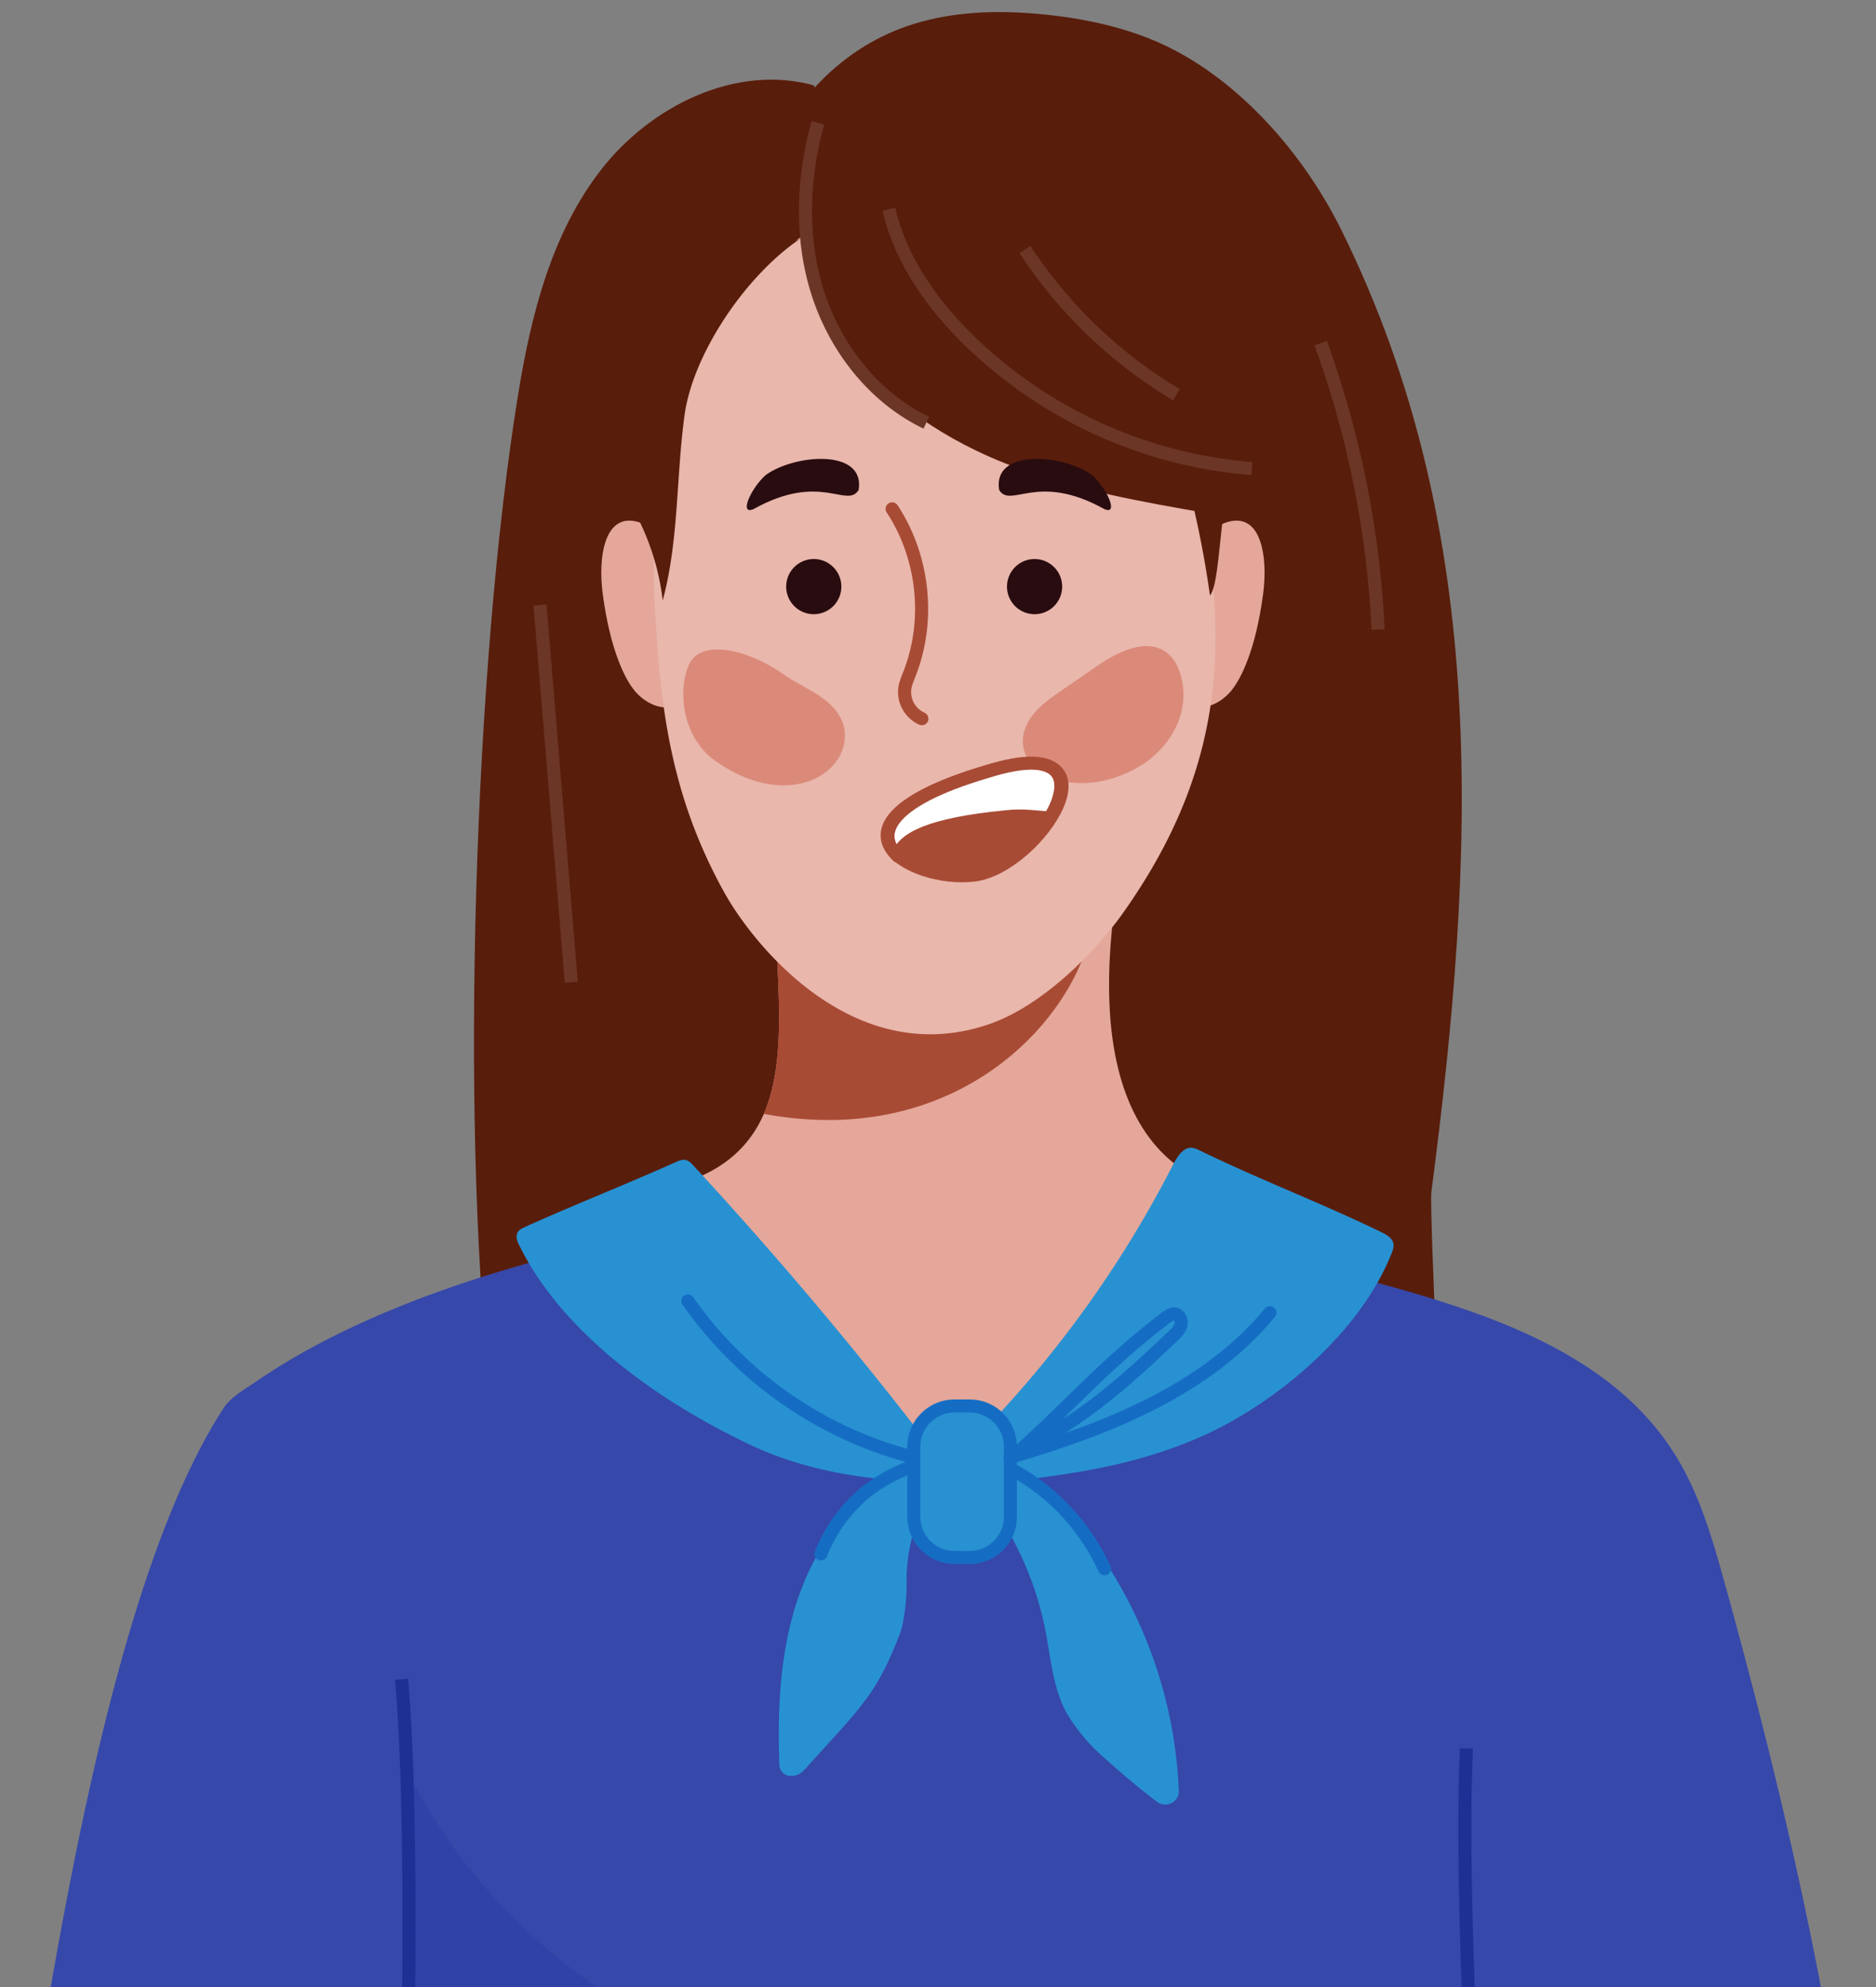 <svg xmlns="http://www.w3.org/2000/svg" fill="none" viewBox="0 0 135 143">
  <rect x="0" y="0" width="135" height="143" fill="#808080" stroke="none"/>
  <path fill="#591D0B" d="M58.58 6.15c-5.61-1.57-11.75 1.47-15.32 6.06-3.58 4.6-5.05 10.47-5.98 16.21-3.16 19.5-4.17 51.63-2.06 71.27.3 2.83 3.76-6.42 5.42-4.11 3.25 4.51 9.84 4.63 15.38 4.1 8.67-.84 49 19.21 47.24-5.2-.04-.64-.34-8.02-.26-8.67 3.15-24.13 4.32-47.43-6.47-69.25-2.47-5-6.52-9.83-11.37-12.6C81.93 2.1 78.2 1.3 74.49.98c-7-.58-11.95 1.1-15.87 5.32"/>
  <path fill="#3648AA" d="M39.96 90.37c-6.23 1.64-14.68 4.37-21.47 9.01-.81.56-1.87 1.13-2.41 1.97-7.93 12.22-12.03 38.3-15 57.6-.81 5.27-1.46 10.66-.52 15.9.93 5.25 2.69 11.89 7.26 14.54 2.59 1.49 5.57 2.1 8.5 2.56 21.56 3.4 42.07 0 63.5-4.08.21-.04.44-.09.57-.25.15-.18.14-.43.12-.67a87.74 87.74 0 0 0-3.36-18.9 3.41 3.41 0 0 0-.67-1.41c-.6-.63-1.56-.71-2.42-.75-16-.7-31.97-1.89-47.9-3.56-.57-.06-1.2-.16-1.57-.6-.29-.36-.34-.85-.37-1.3-1.37-17.33-2.7-35 1.26-51.9.15-.6.3-1.23.73-1.67.43-.46 28.03 4.43 28.62 4.23 6.15-2.15-1.8-7.1-1-13.63"/>
  <path fill="#3648AA" d="M85.25 97.83c-11.11-.95-14.22.97-25-1.9-7.45-2-15.57-4.4-22.63-1.3-6.28 2.76-10.04 9.21-13.4 15.08a445.07 445.07 0 0 0-6.38 11.52c-2.07 3.88-4.1 7.86-5.03 12.16-1.01 4.66-.69 9.5-.15 14.23.67 5.97 1.7 11.98 4.2 17.44 2.51 5.45 6.64 10.37 12.14 12.79 6.35 2.78 13.64 2 20.45 3.32 3.94.77 3.83.45 7.62 1.77 17.45 6.05 43.7 10.4 58.35 10.1a61 61 0 0 0 3.13-.16A16.69 16.69 0 0 0 134 177.43c1.4-19.02-4.86-45.34-9.84-63.33-.9-3.24-1.82-6.53-3.6-9.38-4.7-7.58-14.14-10.46-22.77-12.76l-12.53 5.87Z"/>
  <path stroke="#1D3094" stroke-miterlimit="10" stroke-width=".94" d="M105.53 125.83c-.53 10.78.9 32.73.9 32.73"/>
  <path fill="#2F42A7" d="M29.36 164.24c-.35-8.88 0-36.8 0-36.8s6.4 15.43 25.74 21.41c25.31 7.83 51.57 7.22 51.57 7.22l1.19 12-78.5-3.83Z"/>
  <path stroke="#1D3094" stroke-miterlimit="10" stroke-width=".94" d="M28.9 120.85c1.14 13 .1 40.88.1 40.88"/>
  <path fill="#E4A79A" d="M90.35 85.77 80.23 100.4a14.22 14.22 0 0 1-20.08 3.38C50.13 96.45 38.6 86.75 46.17 85.77c5.02-.66 7.55-2.77 8.8-5.61.46-1.08.74-2.25.9-3.5.4-3.09.07-6.58-.03-9.87 0 0 1.32-1.03 3.34-2.39 6.96-4.66 22.27-13.22 20.8 2.89-1.73 19.23 10.37 18.48 10.37 18.48Z"/>
  <path fill="#A84B35" d="M77.83 67.14v2.05c-2.49 6.1-10.45 13.27-22.87 10.97.47-1.08.75-2.25.91-3.5.4-3.09.07-6.58-.03-9.87 0 0 1.32-1.03 3.34-2.39l18.65 2.74Z"/>
  <path fill="#E4A79A" d="M86.92 40.47c-.2-1.1.22-2.46 1.17-2.82 2.7-1.03 3.17 2.47 2.8 5.14-.53 3.95-1.58 6.1-2.34 6.98-.76.88-1.95 1.4-3.01 1.02-1.73-.63-2.19-3.05-2.3-5.05m-35.89-5.27c.2-1.1-.22-2.46-1.17-2.82-2.7-1.03-3.17 2.47-2.8 5.14.53 3.95 1.58 6.1 2.34 6.98.76.88 1.94 1.4 3 1.02 1.74-.63 2.2-3.05 2.3-5.05"/>
  <path fill="#E9B7AC" d="M64.23 14.4c-6.08 1.04-11.18 5.58-13.96 11.07-2.79 5.5-3.48 11.83-3.16 17.97.38 7.14 1.06 13.64 4.98 20.73 2.12 3.85 9.43 12.97 19.24 9.48 3.55-1.27 7.27-4.84 9.45-7.9 6.46-9.09 7.64-17.45 6.06-27.11a34.19 34.19 0 0 0-15.92-23.61l-6.7-.63Z"/>
  <path fill="#290C0F" d="M74.45 44.2a1.98 1.98 0 1 0 0-3.97 1.98 1.98 0 0 0 0 3.97Zm-15.89 0a1.98 1.98 0 1 0 0-3.97 1.98 1.98 0 0 0 0 3.97Z"/>
  <path fill="#DB8A79" d="M73.7 52.62c-.86 3.3 4.25 5.23 8.68 2.29 2.32-1.61 3.47-4.41 2.36-6.94-.91-1.88-2.93-2.07-5.94.06-3.01 2.13-4.53 2.8-5.1 4.6Zm-13.02-.53c.93 3.3-3.7 6.47-9.07 2.76-2.47-1.63-2.87-5-2.06-6.96s4.3-1.22 7.02.77c1.5.99 3.48 1.62 4.1 3.43Z"/>
  <path fill="#A84B35" stroke="#A84B35" stroke-linecap="round" stroke-linejoin="round" stroke-miterlimit="10" stroke-width=".94" d="M71.05 55.52c10.12-2.98 3.68 6.88-.94 7.45-4.62.58-11.88-3.67.94-7.45Z"/>
  <path fill="#fff" stroke="#A84B35" stroke-linecap="round" stroke-linejoin="round" stroke-miterlimit="10" stroke-width=".94" d="M72.4 58.78c1.23-.15 2.2.04 3.14.08 1.56-2.53 1.23-5.15-4.49-3.34-7.4 2.17-8.03 4.59-6.43 6.1.3-1.28 2.37-2.32 7.78-2.84Z"/>
  <path fill="#290C0F" d="M55.11 34.18c2.07-1.5 7.17-1.92 6.68 1.08-.86 1.37-2.72-1.32-7.55 1.37-1.09.49-.21-1.5.87-2.45Z"/>
  <path stroke="#A84B35" stroke-linecap="round" stroke-linejoin="round" stroke-miterlimit="10" stroke-width=".94" d="M64.2 36.62c2.27 3.45 2.76 8 1.26 11.84-.14.36-.3.72-.35 1.1a2.1 2.1 0 0 0 1.23 2.16"/>
  <path fill="#591D0B" d="M58.56 11.07c-1.61 4.65-.37 9.99 2.49 13.97 2.86 3.98 7.16 6.72 11.7 8.47 4.55 1.75 9.39 2.6 14.18 3.43.45.08.95.15 1.33-.11.3-.22.45-.6.56-.96 1.04-3.33 1.3-6.96.34-10.3-1.33-4.63-4.84-8.3-8.64-11.2-2.91-2.22-6.12-4.14-9.67-5-3.54-.84-7.47-.52-10.53 1.48-1.67 1.08-3.14 3.03-2.6 4.96"/>
  <path fill="#591D0B" d="M57.56 17.2c-3.88 2.62-7.7 8.25-8.3 12.69-.61 4.43-.4 8.98-1.57 13.32-.26-2.23-.95-4.4-2.03-6.4-.37-.7-.8-1.38-.96-2.14-.2-.94.01-1.9.26-2.83a44.95 44.95 0 0 1 4.99-11.77"/>
  <path fill="#290C0F" d="M78.58 34.18c-2.07-1.5-7.17-1.92-6.68 1.08.86 1.37 2.72-1.32 7.56 1.37 1.08.49.2-1.5-.88-2.45Z"/>
  <path fill="#591D0B" d="M85.5 34.9c.67 2.62 1.2 5.28 1.57 7.95.7-.79.69-5.67 1.43-8.43.12-.45.12-1.1-.34-1.18-.23-.04-.44.12-.6.3a3.1 3.1 0 0 0-.86 2.2"/>
  <path stroke="#6B3626" stroke-miterlimit="10" stroke-width=".94" d="M58.86 8.84c-1.12 4-1.27 8.33 0 12.28 1.28 3.96 4.05 7.5 7.8 9.3m-2.69-15.36c.83 3.63 3.08 6.8 5.74 9.41a32.87 32.87 0 0 0 20.38 9.25M73.76 17.96a33.71 33.71 0 0 0 10.9 10.45m-45.8 15.13 2.25 27.15M95.04 24.7a70.12 70.12 0 0 1 4.13 20.6"/>
  <path fill="#5564AF" d="M67.41 104.73c.47 0 .47-.73 0-.73s-.47.73 0 .73Z"/>
  <path fill="#2891D2" d="M69.78 112.08h-1.1a2.93 2.93 0 0 1-2.92-2.92v-5.06c0-1.6 1.32-2.92 2.93-2.92h1.1a2.93 2.93 0 0 1 2.92 2.92v5.06c0 1.6-1.31 2.92-2.93 2.92Z"/>
  <path fill="#2891D2" d="M66.38 104.93c-4.64 1.75-7.84 6.22-9.23 10.96-1.04 3.57-1.2 7.3-1.07 11.04.03 1 1.17 1.16 1.83.41 4.13-4.6 5.14-5.34 6.86-9.8.18-.46.5-1.99.47-3.8-.03-2.12.66-4.26 1.38-6.26m5.9-1.86c2.67 1.13 4.7 3.39 6.34 5.77a32.59 32.59 0 0 1 5.97 17.49c.02.81-.93 1.28-1.58.78a54.98 54.98 0 0 1-3.6-3 13.09 13.09 0 0 1-2.98-3.54c-.92-1.8-1.06-3.86-1.45-5.84a23.32 23.32 0 0 0-4.96-10.39"/>
  <path fill="#2891D2" d="M67.89 105.35A288.32 288.32 0 0 0 49.9 83.88c-.16-.18-.35-.37-.6-.41-.22-.04-.44.06-.65.15-3.45 1.55-7.4 3.11-10.85 4.67-.22.1-.45.2-.56.42-.15.28-.02.63.13.92 3.15 6.37 10.04 11.2 16.46 14.27 3.86 1.86 8.16 2.58 12.44 2.73m3.91-3.08a80.38 80.38 0 0 0 14.26-19.78c.3-.57.73-1.23 1.35-1.17.19.02.36.1.52.18 4.37 2.13 8.74 3.77 13.11 5.9.36.18.76.4.85.8.05.25-.04.5-.14.74-2.23 5.64-8.27 10.78-13.75 13.19-5.49 2.4-10.45 2.77-16.36 3.56"/>
  <path stroke="#156DC3" stroke-linecap="round" stroke-linejoin="round" stroke-miterlimit="10" stroke-width=".94" d="M65.64 105.52c-1.25.5-2.31 1.02-3.48 1.98a10.95 10.95 0 0 0-3.08 4.32m13.76-6.06a15.49 15.49 0 0 1 6.64 7.13m-13.74-8.02A28.48 28.48 0 0 1 49.5 93.62m23.19 11.23c5.03-2.6 7.62-4.8 11.72-8.7.24-.24.5-.48.57-.81.08-.33-.1-.73-.42-.78-.24-.04-.46.11-.65.26-4.48 3.4-6.96 6.42-11.18 10.15"/>
  <path stroke="#156DC3" stroke-linecap="round" stroke-linejoin="round" stroke-miterlimit="10" stroke-width=".94" d="M72.91 104.82c6.88-2.04 13.92-4.83 18.48-10.36"/>
  <path stroke="#156DC3" stroke-miterlimit="10" stroke-width=".94" d="M69.78 112.08h-1.1a2.93 2.93 0 0 1-2.92-2.92v-5.06c0-1.6 1.32-2.92 2.93-2.92h1.1a2.93 2.93 0 0 1 2.92 2.92v5.06c0 1.6-1.31 2.92-2.93 2.92Z"/>
</svg>
